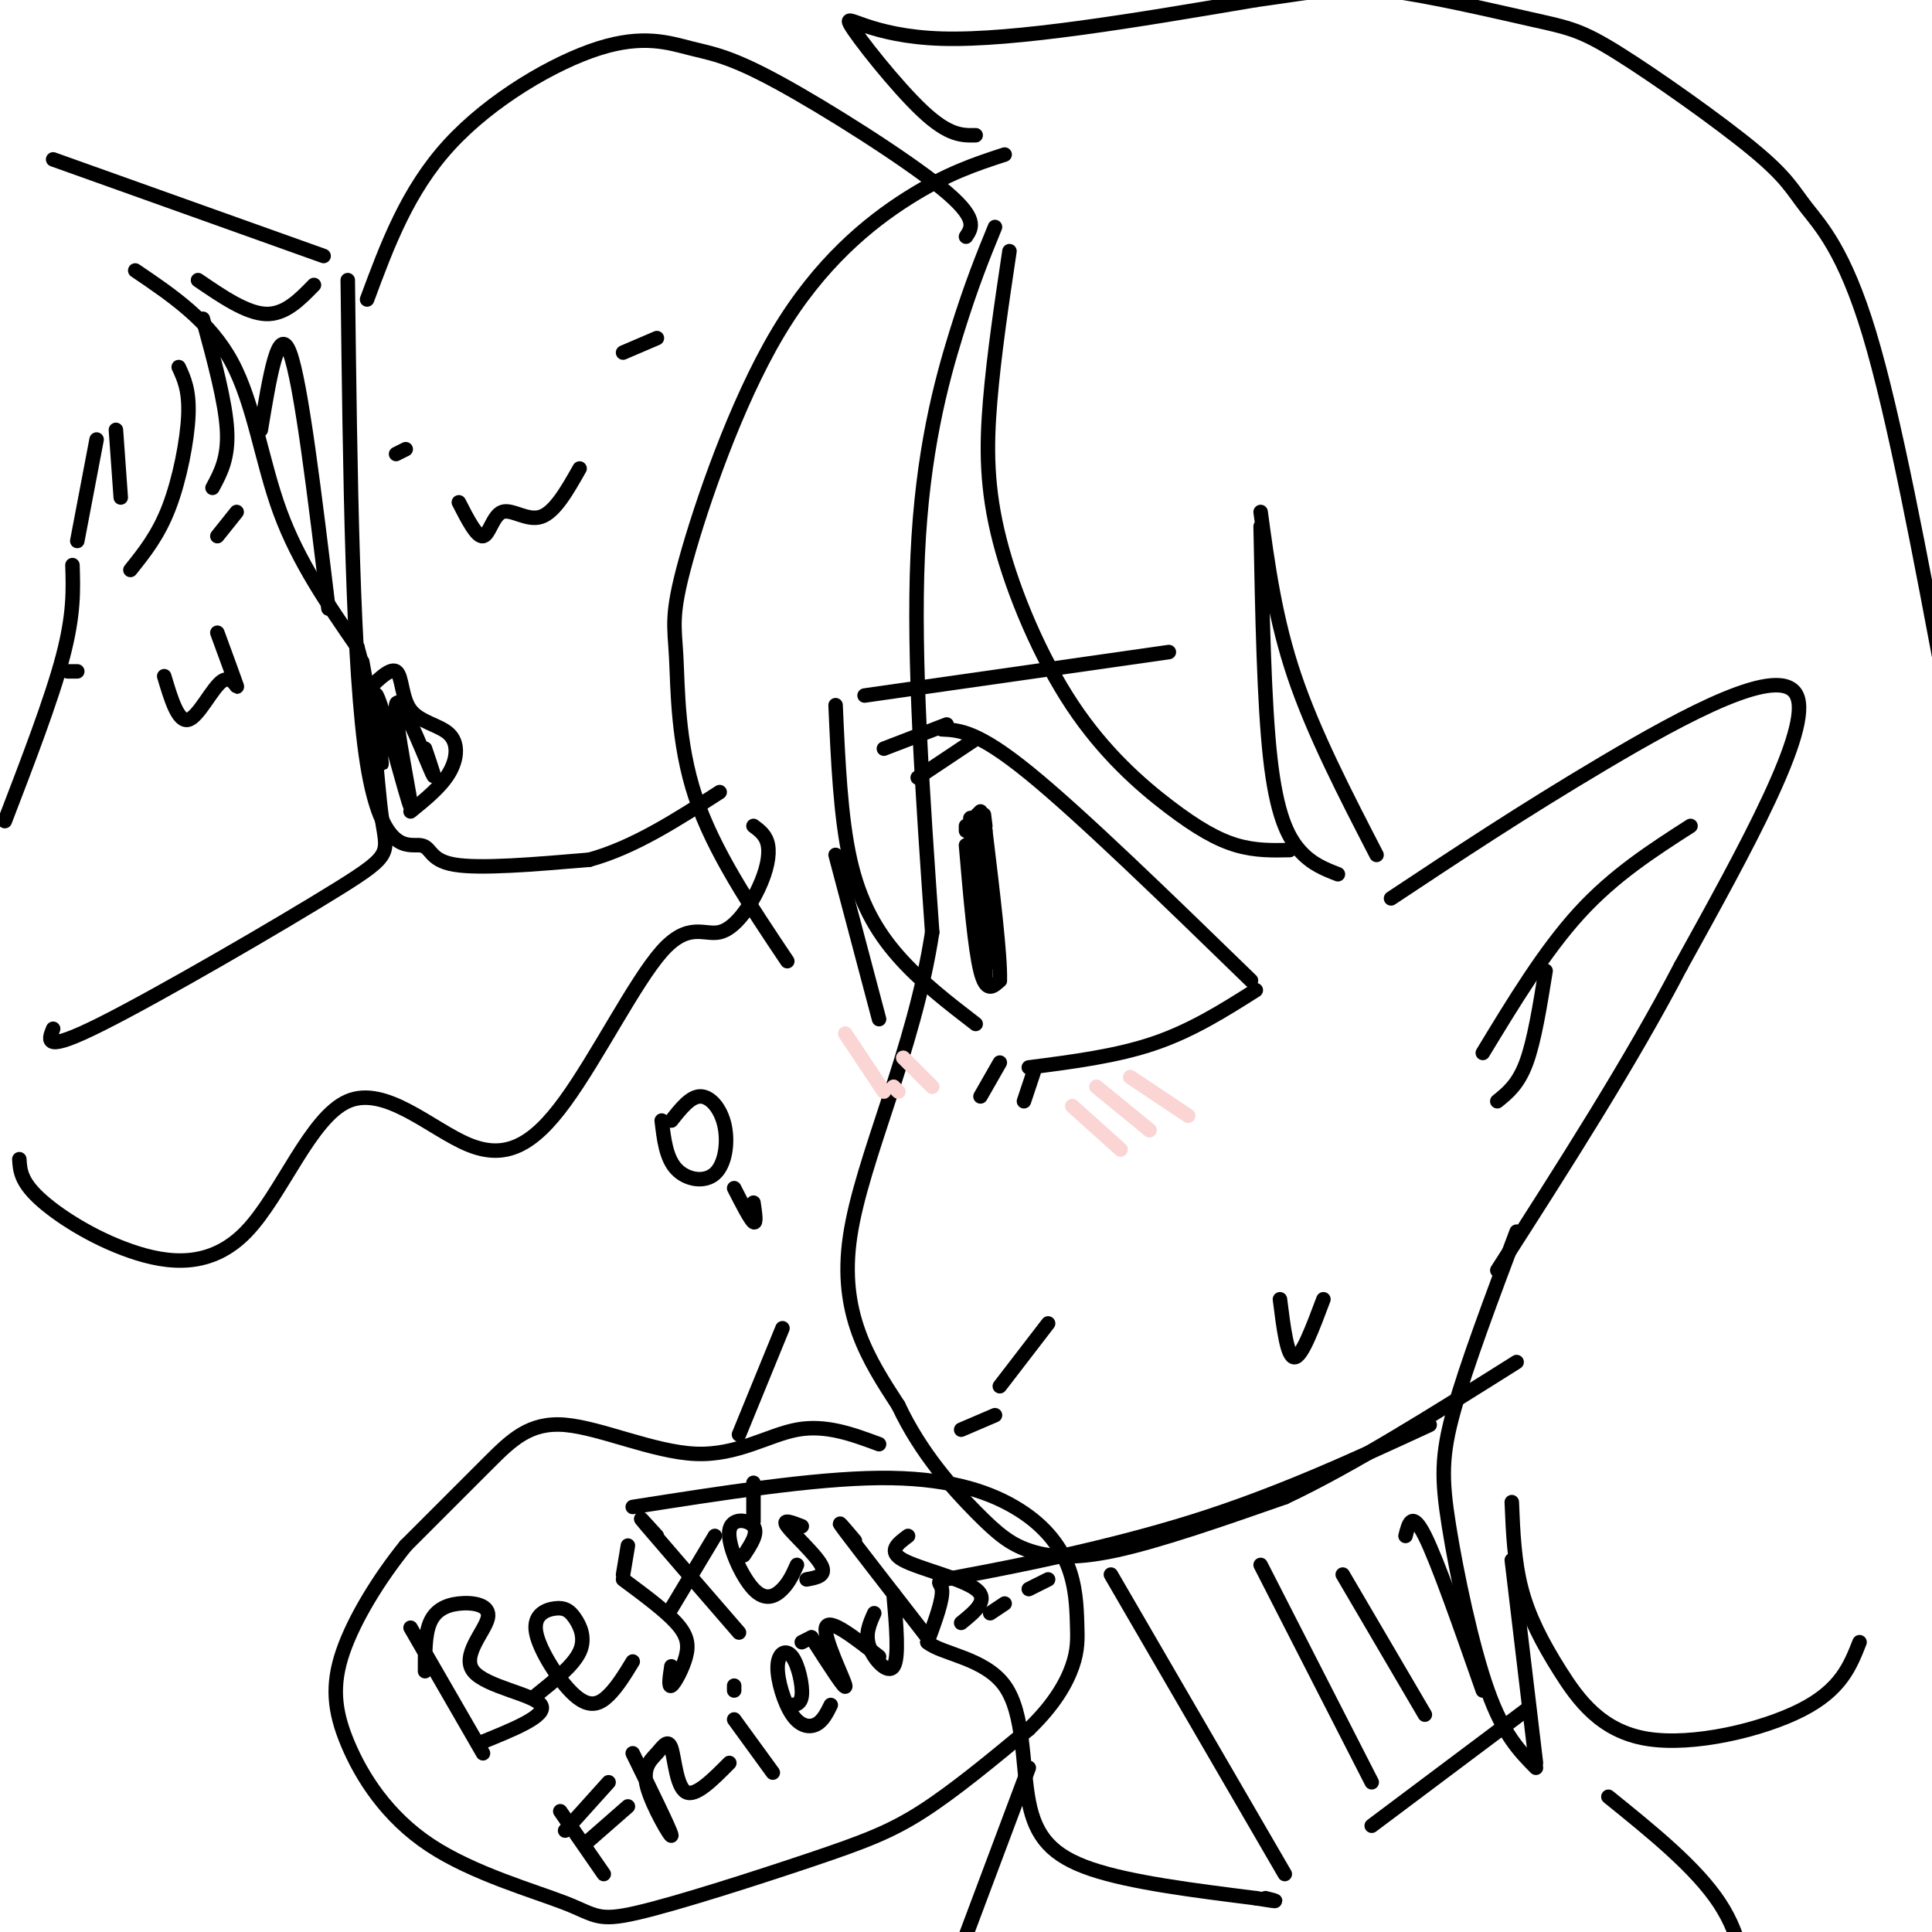 <svg viewBox='0 0 400 400' version='1.1' xmlns='http://www.w3.org/2000/svg' xmlns:xlink='http://www.w3.org/1999/xlink'><g fill='none' stroke='#000000' stroke-width='3' stroke-linecap='round' stroke-linejoin='round'><path d='M206,47c-2.422,5.911 -4.844,11.822 -8,22c-3.156,10.178 -7.044,24.622 -8,46c-0.956,21.378 1.022,49.689 3,78'/><path d='M193,193c-3.756,24.578 -14.644,47.022 -17,63c-2.356,15.978 3.822,25.489 10,35'/><path d='M186,291c4.679,9.947 11.378,17.316 16,22c4.622,4.684 7.167,6.684 11,8c3.833,1.316 8.952,1.947 18,0c9.048,-1.947 22.024,-6.474 35,-11'/><path d='M266,310c13.833,-6.500 30.917,-17.250 48,-28'/><path d='M195,151c3.667,0.167 7.333,0.333 18,9c10.667,8.667 28.333,25.833 46,43'/><path d='M260,205c-6.583,4.167 -13.167,8.333 -21,11c-7.833,2.667 -16.917,3.833 -26,5'/><path d='M207,220c0.000,0.000 -4.000,7.000 -4,7'/><path d='M214,222c0.000,0.000 -2.000,6.000 -2,6'/><path d='M203,168c0.000,0.000 -2.000,2.000 -2,2'/><path d='M200,171c0.000,0.000 0.000,1.000 0,1'/><path d='M200,175c0.917,10.667 1.833,21.333 3,26c1.167,4.667 2.583,3.333 4,2'/><path d='M207,203c0.167,-4.833 -1.417,-17.917 -3,-31'/><path d='M204,172c-0.500,-5.333 -0.250,-3.167 0,-1'/><path d='M202,171c0.417,11.833 0.833,23.667 1,24c0.167,0.333 0.083,-10.833 0,-22'/><path d='M203,173c0.311,4.667 1.089,27.333 1,30c-0.089,2.667 -1.044,-14.667 -2,-32'/><path d='M202,171c0.048,2.500 1.167,24.750 1,26c-0.167,1.250 -1.619,-18.500 -2,-25c-0.381,-6.500 0.310,0.250 1,7'/><path d='M202,179c0.952,7.440 2.833,22.542 3,20c0.167,-2.542 -1.381,-22.726 -2,-27c-0.619,-4.274 -0.310,7.363 0,19'/><path d='M196,150c0.000,0.000 -13.000,5.000 -13,5'/><path d='M202,153c0.000,0.000 -12.000,8.000 -12,8'/><path d='M208,32c-5.955,1.944 -11.910,3.888 -20,9c-8.090,5.112 -18.314,13.392 -27,28c-8.686,14.608 -15.833,35.544 -19,47c-3.167,11.456 -2.353,13.430 -2,20c0.353,6.570 0.244,17.734 4,29c3.756,11.266 11.378,22.633 19,34'/><path d='M182,211c0.000,0.000 -9.000,-34.000 -9,-34'/><path d='M173,146c0.511,11.600 1.022,23.200 3,32c1.978,8.800 5.422,14.800 10,20c4.578,5.200 10.289,9.600 16,14'/><path d='M209,52c-1.599,10.696 -3.198,21.391 -4,31c-0.802,9.609 -0.806,18.130 2,29c2.806,10.870 8.422,24.089 15,34c6.578,9.911 14.117,16.515 20,21c5.883,4.485 10.109,6.853 14,8c3.891,1.147 7.445,1.074 11,1'/><path d='M277,181c-2.756,-1.067 -5.511,-2.133 -8,-5c-2.489,-2.867 -4.711,-7.533 -6,-19c-1.289,-11.467 -1.644,-29.733 -2,-48'/><path d='M261,106c1.500,11.083 3.000,22.167 7,34c4.000,11.833 10.500,24.417 17,37'/><path d='M288,186c13.600,-9.022 27.200,-18.044 44,-28c16.800,-9.956 36.800,-20.844 40,-14c3.200,6.844 -10.400,31.422 -24,56'/><path d='M348,200c-10.333,19.833 -24.167,41.417 -38,63'/><path d='M307,218c6.417,-10.583 12.833,-21.167 20,-29c7.167,-7.833 15.083,-12.917 23,-18'/><path d='M320,201c-1.167,7.250 -2.333,14.500 -4,19c-1.667,4.500 -3.833,6.250 -6,8'/><path d='M314,255c-5.202,13.839 -10.405,27.679 -13,37c-2.595,9.321 -2.583,14.125 -1,24c1.583,9.875 4.738,24.821 8,34c3.262,9.179 6.631,12.589 10,16'/><path d='M318,365c0.000,0.000 -5.000,-42.000 -5,-42'/><path d='M313,311c0.249,6.132 0.498,12.265 2,18c1.502,5.735 4.258,11.073 8,17c3.742,5.927 8.469,12.442 18,14c9.531,1.558 23.866,-1.841 32,-6c8.134,-4.159 10.067,-9.080 12,-14'/><path d='M199,296c0.000,0.000 7.000,-3.000 7,-3'/><path d='M179,144c0.000,0.000 63.000,-9.000 63,-9'/><path d='M265,269c0.750,6.000 1.500,12.000 3,12c1.500,0.000 3.750,-6.000 6,-12'/><path d='M202,28c-2.774,0.060 -5.548,0.119 -11,-5c-5.452,-5.119 -13.583,-15.417 -15,-18c-1.417,-2.583 3.881,2.548 19,3c15.119,0.452 40.060,-3.774 65,-8'/><path d='M260,0c14.531,-2.017 18.358,-3.061 27,-2c8.642,1.061 22.100,4.227 30,6c7.900,1.773 10.244,2.155 18,7c7.756,4.845 20.924,14.154 28,20c7.076,5.846 8.059,8.228 11,12c2.941,3.772 7.840,8.935 13,26c5.160,17.065 10.580,46.033 16,75'/><path d='M403,144c3.000,14.167 2.500,12.083 2,10'/><path d='M296,295c-15.667,7.232 -31.333,14.464 -49,20c-17.667,5.536 -37.333,9.375 -46,11c-8.667,1.625 -6.333,1.036 -6,3c0.333,1.964 -1.333,6.482 -3,11'/><path d='M192,340c2.955,2.490 11.844,3.214 16,9c4.156,5.786 3.581,16.635 5,24c1.419,7.365 4.834,11.247 13,14c8.166,2.753 21.083,4.376 34,6'/><path d='M260,393c6.000,1.000 4.000,0.500 2,0'/><path d='M230,326c0.000,0.000 36.000,62.000 36,62'/><path d='M261,324c0.000,0.000 23.000,45.000 23,45'/><path d='M278,326c0.000,0.000 17.000,29.000 17,29'/><path d='M291,318c0.667,-2.667 1.333,-5.333 4,0c2.667,5.333 7.333,18.667 12,32'/><path d='M316,354c0.000,0.000 -32.000,24.000 -32,24'/><path d='M333,372c9.083,7.333 18.167,14.667 23,22c4.833,7.333 5.417,14.667 6,22'/><path d='M213,366c0.000,0.000 -15.000,40.000 -15,40'/><path d='M72,58c0.488,40.464 0.976,80.929 4,100c3.024,19.071 8.583,16.750 11,17c2.417,0.250 1.690,3.071 7,4c5.310,0.929 16.655,-0.036 28,-1'/><path d='M122,178c9.167,-2.500 18.083,-8.250 27,-14'/><path d='M95,104c1.851,3.613 3.702,7.226 5,7c1.298,-0.226 2.042,-4.292 4,-5c1.958,-0.708 5.131,1.940 8,1c2.869,-0.940 5.435,-5.470 8,-10'/><path d='M82,94c0.000,0.000 2.000,-1.000 2,-1'/><path d='M129,73c0.000,0.000 7.000,-3.000 7,-3'/><path d='M28,56c7.689,5.200 15.378,10.400 20,19c4.622,8.600 6.178,20.600 10,31c3.822,10.400 9.911,19.200 16,28'/><path d='M74,134c3.404,11.793 3.912,27.274 5,35c1.088,7.726 2.754,7.695 -9,15c-11.754,7.305 -36.930,21.944 -49,28c-12.070,6.056 -11.035,3.528 -10,1'/><path d='M14,139c0.000,0.000 2.000,0.000 2,0'/><path d='M45,111c0.000,0.000 4.000,-5.000 4,-5'/><path d='M34,140c1.435,4.804 2.869,9.607 5,9c2.131,-0.607 4.958,-6.625 7,-8c2.042,-1.375 3.298,1.893 3,1c-0.298,-0.893 -2.149,-5.946 -4,-11'/><path d='M54,89c1.833,-11.083 3.667,-22.167 6,-16c2.333,6.167 5.167,29.583 8,53'/><path d='M1,170c4.833,-12.583 9.667,-25.167 12,-34c2.333,-8.833 2.167,-13.917 2,-19'/><path d='M16,112c0.000,0.000 4.000,-21.000 4,-21'/><path d='M24,89c0.000,0.000 1.000,14.000 1,14'/><path d='M27,118c2.889,-3.600 5.778,-7.200 8,-13c2.222,-5.800 3.778,-13.800 4,-19c0.222,-5.200 -0.889,-7.600 -2,-10'/><path d='M44,101c1.667,-3.083 3.333,-6.167 3,-12c-0.333,-5.833 -2.667,-14.417 -5,-23'/><path d='M41,58c5.000,3.417 10.000,6.833 14,7c4.000,0.167 7.000,-2.917 10,-6'/><path d='M67,53c0.000,0.000 -56.000,-20.000 -56,-20'/><path d='M76,62c4.175,-11.274 8.350,-22.548 17,-32c8.650,-9.452 21.774,-17.082 31,-20c9.226,-2.918 14.556,-1.122 19,0c4.444,1.122 8.004,1.571 18,7c9.996,5.429 26.427,15.837 34,22c7.573,6.163 6.286,8.082 5,10'/><path d='M75,144c2.848,-2.919 5.697,-5.837 7,-5c1.303,0.837 1.061,5.431 3,8c1.939,2.569 6.061,3.115 8,5c1.939,1.885 1.697,5.110 0,8c-1.697,2.890 -4.848,5.445 -8,8'/><path d='M75,137c2.056,11.359 4.112,22.718 4,21c-0.112,-1.718 -2.392,-16.513 -1,-14c1.392,2.513 6.456,22.333 7,23c0.544,0.667 -3.430,-17.821 -3,-21c0.430,-3.179 5.266,8.949 7,13c1.734,4.051 0.367,0.026 -1,-4'/><path d='M4,240c0.142,2.254 0.284,4.507 4,8c3.716,3.493 11.007,8.224 19,11c7.993,2.776 16.689,3.597 24,-4c7.311,-7.597 13.236,-23.611 21,-27c7.764,-3.389 17.368,5.847 25,9c7.632,3.153 13.291,0.223 20,-9c6.709,-9.223 14.469,-24.739 20,-31c5.531,-6.261 8.833,-3.266 12,-4c3.167,-0.734 6.199,-5.198 8,-9c1.801,-3.802 2.372,-6.944 2,-9c-0.372,-2.056 -1.686,-3.028 -3,-4'/><path d='M137,232c0.453,3.866 0.906,7.732 3,10c2.094,2.268 5.829,2.938 8,1c2.171,-1.938 2.777,-6.483 2,-10c-0.777,-3.517 -2.936,-6.005 -5,-6c-2.064,0.005 -4.032,2.502 -6,5'/><path d='M152,246c1.667,3.250 3.333,6.500 4,7c0.667,0.500 0.333,-1.750 0,-4'/><path d='M207,287c0.000,0.000 10.000,-13.000 10,-13'/></g>
<g fill='none' stroke='#FBD4D4' stroke-width='3' stroke-linecap='round' stroke-linejoin='round'><path d='M222,229c0.000,0.000 10.000,9.000 10,9'/><path d='M227,225c0.000,0.000 11.000,9.000 11,9'/><path d='M234,223c0.000,0.000 12.000,8.000 12,8'/><path d='M175,214c0.000,0.000 8.000,12.000 8,12'/><path d='M185,225c0.000,0.000 1.000,1.000 1,1'/><path d='M187,219c0.000,0.000 6.000,6.000 6,6'/></g>
<g fill='none' stroke='#000000' stroke-width='3' stroke-linecap='round' stroke-linejoin='round'><path d='M85,337c0.000,0.000 15.000,26.000 15,26'/><path d='M88,346c-0.015,-3.760 -0.030,-7.521 1,-10c1.030,-2.479 3.105,-3.678 6,-4c2.895,-0.322 6.611,0.233 6,3c-0.611,2.767 -5.549,7.745 -3,11c2.549,3.255 12.585,4.787 14,7c1.415,2.213 -5.793,5.106 -13,8'/><path d='M111,351c3.842,-3.085 7.684,-6.170 9,-9c1.316,-2.830 0.105,-5.405 -1,-7c-1.105,-1.595 -2.103,-2.209 -4,-2c-1.897,0.209 -4.694,1.242 -4,5c0.694,3.758 4.879,10.243 8,13c3.121,2.757 5.177,1.788 7,0c1.823,-1.788 3.411,-4.394 5,-7'/><path d='M129,327c4.333,3.214 8.667,6.429 11,9c2.333,2.571 2.667,4.500 2,7c-0.667,2.500 -2.333,5.571 -3,6c-0.667,0.429 -0.333,-1.786 0,-4'/><path d='M136,318c-2.417,-2.667 -4.833,-5.333 -2,-2c2.833,3.333 10.917,12.667 19,22'/><path d='M139,333c0.000,0.000 9.000,-15.000 9,-15'/><path d='M129,326c0.000,0.000 1.000,-6.000 1,-6'/><path d='M116,375c0.000,0.000 9.000,13.000 9,13'/><path d='M117,379c0.000,0.000 9.000,-10.000 9,-10'/><path d='M122,381c0.000,0.000 8.000,-7.000 8,-7'/><path d='M131,363c3.986,8.135 7.973,16.270 8,17c0.027,0.730 -3.904,-5.945 -5,-10c-1.096,-4.055 0.644,-5.489 2,-7c1.356,-1.511 2.326,-3.099 3,-1c0.674,2.099 1.050,7.885 3,9c1.950,1.115 5.475,-2.443 9,-6'/><path d='M152,356c0.000,0.000 8.000,11.000 8,11'/><path d='M152,350c0.000,0.000 0.000,-1.000 0,-1'/><path d='M163,353c1.388,0.046 2.777,0.092 3,-2c0.223,-2.092 -0.719,-6.323 -2,-8c-1.281,-1.677 -2.900,-0.800 -3,2c-0.100,2.800 1.319,7.523 3,10c1.681,2.477 3.623,2.708 5,2c1.377,-0.708 2.188,-2.354 3,-4'/><path d='M168,339c0.000,0.000 -2.000,1.000 -2,1'/><path d='M168,339c3.644,5.689 7.289,11.378 7,10c-0.289,-1.378 -4.511,-9.822 -4,-12c0.511,-2.178 5.756,1.911 11,6'/><path d='M181,334c-0.978,2.178 -1.956,4.356 -1,7c0.956,2.644 3.844,5.756 5,4c1.156,-1.756 0.578,-8.378 0,-15'/><path d='M177,319c-2.250,-2.667 -4.500,-5.333 -2,-2c2.500,3.333 9.750,12.667 17,22'/><path d='M188,318c-2.156,1.600 -4.311,3.200 -1,5c3.311,1.800 12.089,3.800 15,6c2.911,2.200 -0.044,4.600 -3,7'/><path d='M205,334c0.000,0.000 3.000,-2.000 3,-2'/><path d='M213,329c0.000,0.000 4.000,-2.000 4,-2'/><path d='M182,299c-5.525,-2.053 -11.049,-4.105 -17,-3c-5.951,1.105 -12.327,5.368 -21,5c-8.673,-0.368 -19.643,-5.368 -27,-6c-7.357,-0.632 -11.102,3.105 -16,8c-4.898,4.895 -10.949,10.947 -17,17'/><path d='M84,320c-5.473,6.754 -10.655,15.140 -13,22c-2.345,6.860 -1.853,12.196 1,19c2.853,6.804 8.068,15.078 17,21c8.932,5.922 21.581,9.493 28,12c6.419,2.507 6.607,3.950 15,2c8.393,-1.950 24.990,-7.294 36,-11c11.010,-3.706 16.431,-5.773 23,-10c6.569,-4.227 14.284,-10.613 22,-17'/><path d='M213,358c5.376,-5.179 7.817,-9.628 9,-13c1.183,-3.372 1.110,-5.669 1,-9c-0.110,-3.331 -0.256,-7.697 -2,-12c-1.744,-4.303 -5.085,-8.543 -11,-12c-5.915,-3.457 -14.404,-6.131 -28,-6c-13.596,0.131 -32.298,3.065 -51,6'/><path d='M153,297c0.000,0.000 9.000,-22.000 9,-22'/><path d='M154,322c1.520,-2.293 3.040,-4.587 2,-6c-1.040,-1.413 -4.640,-1.946 -5,1c-0.360,2.946 2.518,9.370 5,12c2.482,2.630 4.566,1.466 6,0c1.434,-1.466 2.217,-3.233 3,-5'/><path d='M166,316c-2.111,-0.822 -4.222,-1.644 -3,0c1.222,1.644 5.778,5.756 7,8c1.222,2.244 -0.889,2.622 -3,3'/><path d='M156,315c0.000,0.000 0.000,-8.000 0,-8'/></g>
</svg>